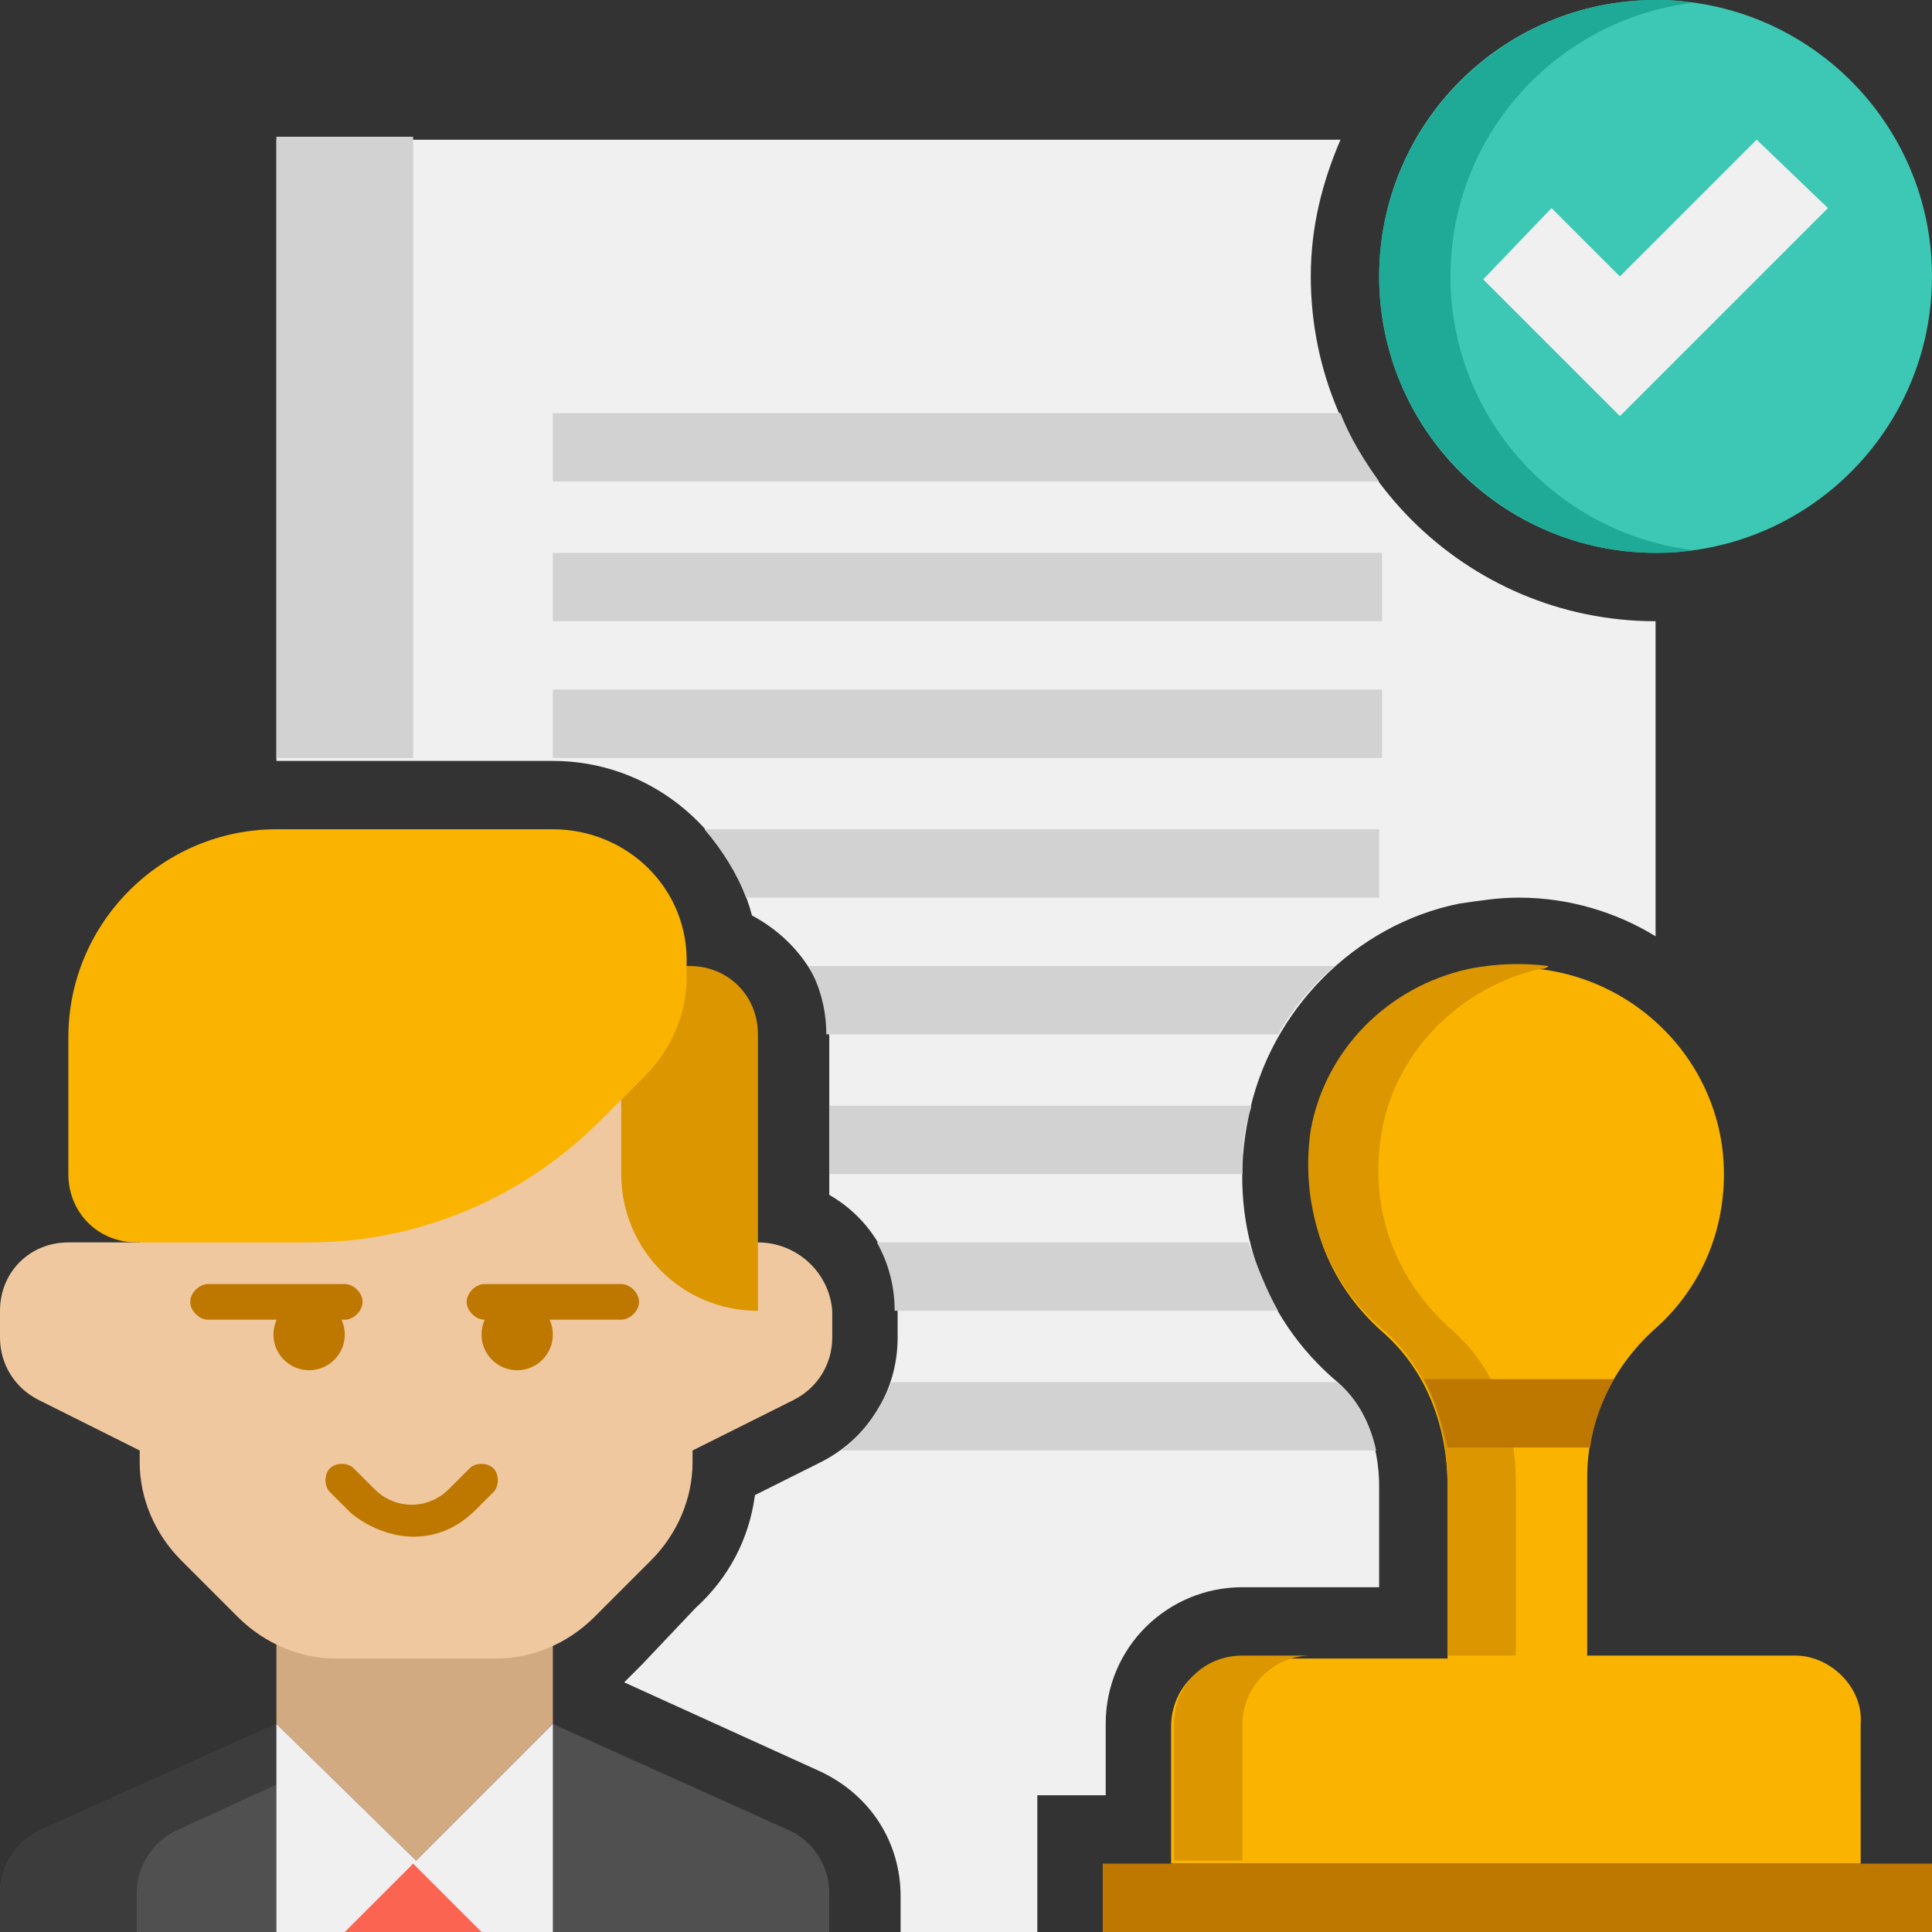 <?xml version="1.0" encoding="utf-8"?>
<!-- Generator: Adobe Illustrator 26.5.0, SVG Export Plug-In . SVG Version: 6.00 Build 0)  -->
<svg version="1.1" id="Layer_1" xmlns="http://www.w3.org/2000/svg" xmlns:xlink="http://www.w3.org/1999/xlink" x="0px" y="0px"
	 width="65px" height="65px" viewBox="0 0 65 65" style="enable-background:new 0 0 65 65;" xml:space="preserve">
<rect x="0" y="0" width="65" height="65" fill="#333333" stroke="none"/>
<style type="text/css">
	.st0{fill:#F0F0F0;}
	.st1{fill:#3CC8B4;}
	.st2{fill:#1EAA96;}
	.st3{fill:#D2D2D2;}
	.st4{fill:#FAB400;}
	.st5{fill:#DC9600;}
	.st6{fill:#BE7800;}
	.st7{fill:#505050;}
	.st8{fill:#3C3C3C;}
	.st9{fill:#D2AA82;}
	.st10{fill:#F0C8A0;}
	.st11{fill:#FA6450;}
</style>
<g id="Icons">
	<g>
		<g>
			<path class="st0" d="M44.1,9.3c0-1.7,0.4-3.2,1-4.6H9.3v20.9h9.3c3.2,0,5.9,2.2,6.7,5.2c1.5,0.8,2.6,2.3,2.6,4.1v5.3
				c1.4,0.8,2.3,2.3,2.3,4V45c0,1.8-1,3.4-2.6,4.2l-2.2,1.1c-0.2,1.5-0.9,2.8-2,3.8L21.6,56c-0.2,0.2-0.4,0.4-0.6,0.6l6.6,3
				c1.7,0.8,2.7,2.4,2.7,4.2V65h4.6v-4.6h2.3V58c0-2.6,2.1-4.6,4.6-4.6h4.6v-3.4c0-1.4-0.5-2.7-1.4-3.5c-2.6-2.2-3.7-5.5-3-8.9
				c0.7-3.6,3.6-6.5,7.1-7.2c0.7-0.1,1.3-0.2,2-0.2c1.7,0,3.3,0.5,4.6,1.3V20.9C49.3,20.9,44.1,15.7,44.1,9.3L44.1,9.3z"/>
		</g>
		<g>
			<circle class="st1" cx="55.7" cy="9.3" r="9.3"/>
		</g>
		<g>
			<path class="st2" d="M48.8,9.3c0-4.7,3.5-8.6,8.1-9.2C56.5,0,56.1,0,55.7,0c-5.1,0-9.3,4.2-9.3,9.3s4.2,9.3,9.3,9.3
				c0.4,0,0.8,0,1.2-0.1C52.3,17.9,48.8,14,48.8,9.3z"/>
		</g>
		<g>
			<path class="st0" d="M61.5,7l-7,7l-4.6-4.6L52.2,7l2.3,2.3l4.6-4.6L61.5,7z"/>
		</g>
		<g>
			<path class="st3" d="M46.4,16.2c-0.5-0.7-1-1.5-1.3-2.3H18.6v2.3L46.4,16.2L46.4,16.2z"/>
		</g>
		<g>
			<path class="st3" d="M18.6,18.6h27.9v2.3H18.6V18.6z"/>
		</g>
		<g>
			<path class="st3" d="M18.6,23.2h27.9v2.3H18.6V23.2z"/>
		</g>
		<g>
			<path class="st4" d="M60.4,55.7h-7v-6c0-2,0.9-3.8,2.4-5.1c1.4-1.3,2.2-3.1,2.2-5.1c0-4.3-4-7.7-8.5-6.8
				c-2.7,0.6-4.8,2.7-5.3,5.4c-0.5,2.7,0.5,5.1,2.3,6.7c1.5,1.3,2.2,3.2,2.2,5.2v5.8h-7c-1.3,0-2.3,1-2.3,2.3v4.6h23.2V58
				C62.7,56.8,61.6,55.7,60.4,55.7z"/>
		</g>
		<g>
			<path class="st5" d="M44.1,55.7h-2.3c-1.3,0-2.3,1-2.3,2.3v4.6h2.3V58C41.8,56.8,42.8,55.7,44.1,55.7z"/>
		</g>
		<g>
			<path class="st5" d="M46.5,44.7c1.5,1.3,2.2,3.2,2.2,5.2v5.8h2.3v-5.8c0-2-0.7-3.9-2.2-5.2c-1.8-1.6-2.8-4-2.3-6.7
				c0.5-2.7,2.7-4.8,5.3-5.4c0.1,0,0.2,0,0.3-0.1c-0.8-0.1-1.7-0.1-2.7,0.1c-2.7,0.6-4.8,2.7-5.3,5.4C43.7,40.7,44.7,43.2,46.5,44.7
				z"/>
		</g>
		<g>
			<path class="st6" d="M37.1,62.7H65V65H37.1V62.7z"/>
		</g>
		<g>
			<path class="st6" d="M54.3,46.4h-6.4c0.4,0.7,0.6,1.5,0.8,2.3h4.8C53.6,47.9,53.9,47.1,54.3,46.4z"/>
		</g>
		<g>
			<path class="st7" d="M27.9,65v-1.3c0-0.9-0.5-1.7-1.3-2.1l-8-3.6l-4.6,4.6L9.3,58l-8,3.6C0.5,62,0,62.8,0,63.7V65H27.9z"/>
		</g>
		<g>
			<path class="st8" d="M4.6,63.7c0-0.9,0.5-1.7,1.3-2.1l4.8-2.2L9.3,58l-8,3.6C0.5,62,0,62.8,0,63.7V65h4.6L4.6,63.7z"/>
		</g>
		<g>
			<path class="st9" d="M9.3,58v-4.6h9.3V58l-4.6,4.6L9.3,58z"/>
		</g>
		<g>
			<path class="st10" d="M25.5,41.8h-2.3v-7c0-1.3-1-2.3-2.3-2.3H7c-1.3,0-2.3,1-2.3,2.3v7H2.3c-1.3,0-2.3,1-2.3,2.3V45
				c0,0.9,0.5,1.7,1.3,2.1l3.4,1.7v0.4c0,1.2,0.5,2.4,1.4,3.3l1.9,1.9c0.9,0.9,2.1,1.4,3.3,1.4h5.4c1.2,0,2.4-0.5,3.3-1.4l1.9-1.9
				c0.9-0.9,1.4-2.1,1.4-3.3v-0.4l3.4-1.7c0.8-0.4,1.3-1.2,1.3-2.1v-0.9C27.9,42.8,26.8,41.8,25.5,41.8L25.5,41.8z"/>
		</g>
		<g>
			<path class="st5" d="M25.5,44.1c-2.6,0-4.6-2.1-4.6-4.6v-7h2.3c1.3,0,2.3,1,2.3,2.3V44.1z"/>
		</g>
		<g>
			<path class="st3" d="M46.4,27.9H23.7c0.6,0.7,1.1,1.5,1.4,2.3h21.3V27.9z"/>
		</g>
		<g>
			<path class="st3" d="M43,34.8c0.5-0.9,1.2-1.7,1.9-2.3H27.2c0.4,0.7,0.6,1.5,0.6,2.3H43z"/>
		</g>
		<g>
			<path class="st3" d="M41.8,39.5c0-0.6,0-1.3,0.2-1.9c0-0.1,0.1-0.3,0.1-0.4H27.9v2.3H41.8z"/>
		</g>
		<g>
			<path class="st3" d="M43,44.1c-0.4-0.7-0.7-1.5-1-2.3H29.5c0.4,0.7,0.6,1.5,0.6,2.3H43z"/>
		</g>
		<g>
			<path class="st3" d="M28.3,48.8h18c-0.2-0.9-0.6-1.7-1.3-2.3c0,0,0,0,0,0h-15C29.6,47.4,29.1,48.2,28.3,48.8z"/>
		</g>
		<g>
			<path class="st3" d="M9.3,4.6h4.6v20.9H9.3V4.6z"/>
		</g>
		<g>
			<path class="st4" d="M18.6,27.9H9.3c-3.8,0-7,3.1-7,7v4.6c0,1.3,1,2.3,2.3,2.3h5.8c3.7,0,7.2-1.5,9.8-4.1l1.5-1.5
				c0.9-0.9,1.4-2.1,1.4-3.3v-0.4C23.2,29.9,21.1,27.9,18.6,27.9L18.6,27.9z"/>
		</g>
		<g>
			<path class="st6" d="M11.6,44.4H7c-0.3,0-0.6-0.3-0.6-0.6s0.3-0.6,0.6-0.6h4.6c0.3,0,0.6,0.3,0.6,0.6S11.9,44.4,11.6,44.4z"/>
		</g>
		<g>
			<circle class="st6" cx="10.4" cy="44.9" r="1.2"/>
		</g>
		<g>
			<path class="st6" d="M20.9,44.4h-4.6c-0.3,0-0.6-0.3-0.6-0.6s0.3-0.6,0.6-0.6h4.6c0.3,0,0.6,0.3,0.6,0.6S21.2,44.4,20.9,44.4z"/>
		</g>
		<g>
			<circle class="st6" cx="17.4" cy="44.9" r="1.2"/>
		</g>
		<g>
			<path class="st6" d="M13.9,51.7c-0.7,0-1.5-0.3-2.1-0.8l-0.7-0.7c-0.2-0.2-0.2-0.6,0-0.8c0.2-0.2,0.6-0.2,0.8,0l0.7,0.7
				c0.7,0.7,1.8,0.7,2.5,0l0.7-0.7c0.2-0.2,0.6-0.2,0.8,0c0.2,0.2,0.2,0.6,0,0.8L16,50.8C15.4,51.4,14.7,51.7,13.9,51.7z"/>
		</g>
		<g>
			<path class="st0" d="M18.6,58l-4.6,4.6L9.3,58v7h9.3V58z"/>
		</g>
		<g>
			<path class="st11" d="M13.9,62.7L11.6,65h4.6L13.9,62.7z"/>
		</g>
	</g>
</g>
</svg>
